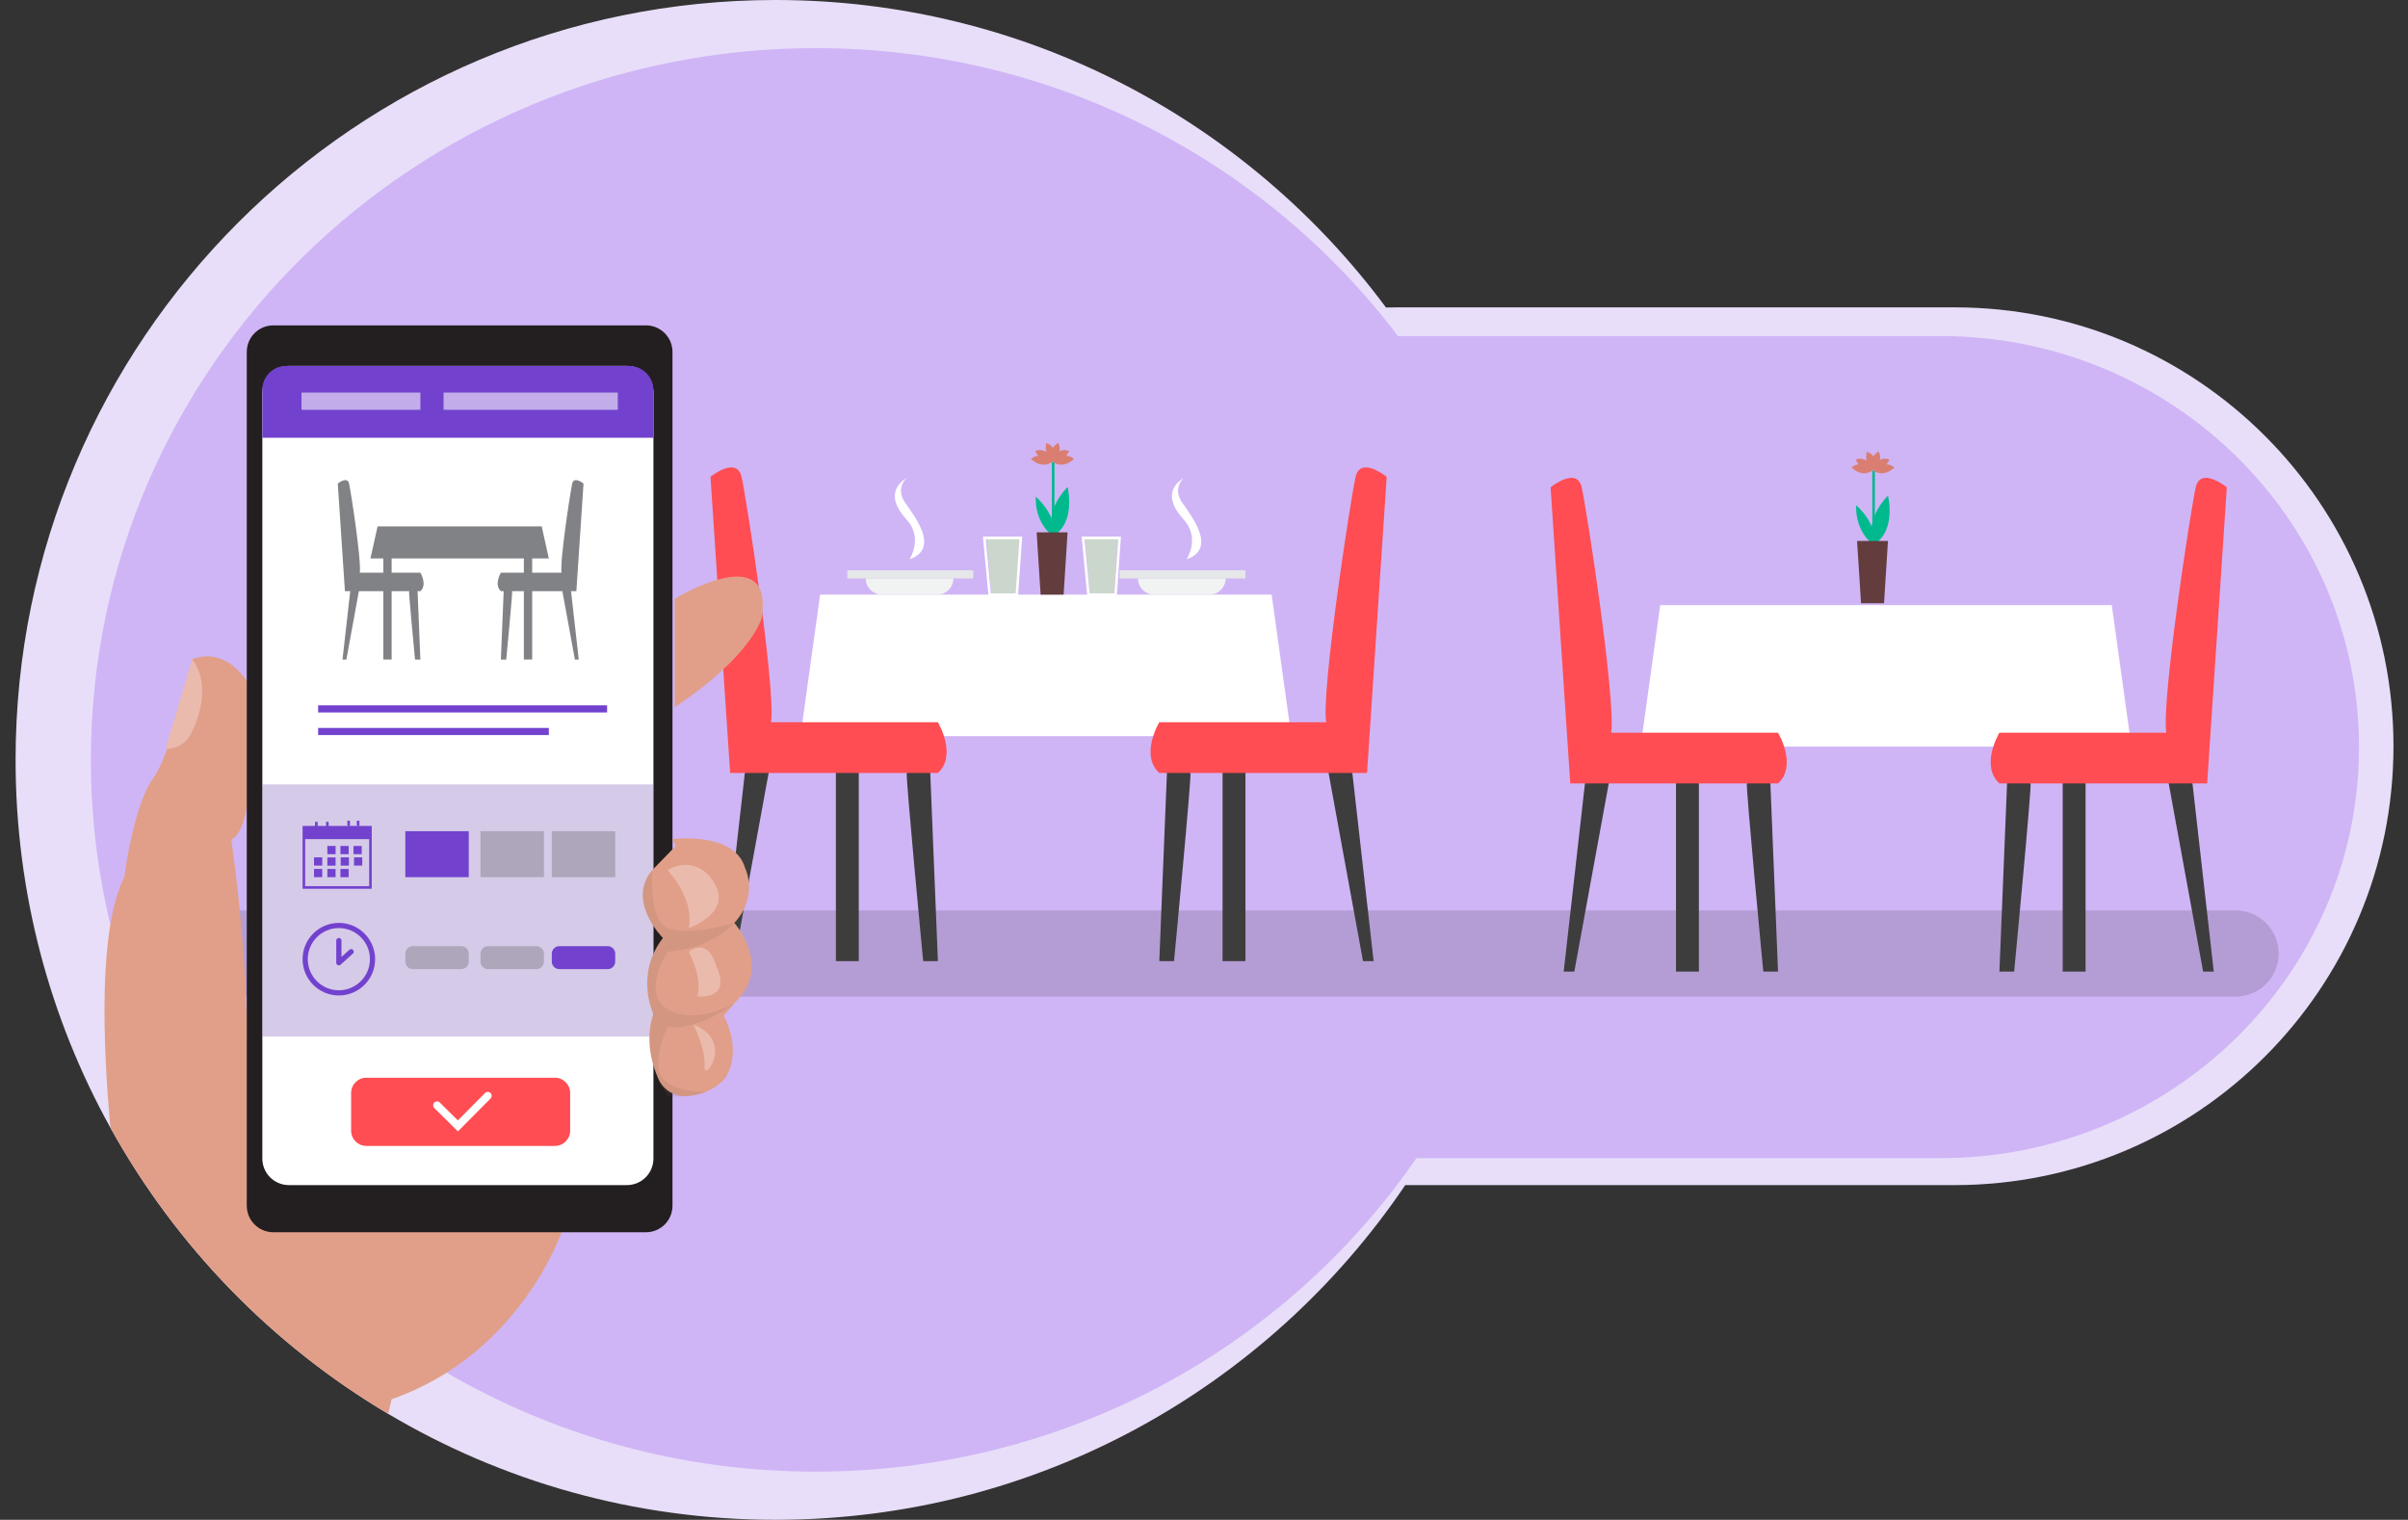 <svg version="1.1" id="Layer_1" xmlns="http://www.w3.org/2000/svg" x="0" y="0" viewBox="0 0 928.66 586.09" style="enable-background:new 0 0 928.66 586.09" xml:space="preserve"><rect x="0" y="0" width="928.66" height="586.09" fill="#333333" stroke="none"/><style>.st3{fill:#3d3d3d}.st4{fill:#fff}.st5{fill:#ff4d53}.st6{fill:#cbd7cd}.st7{fill:#e6e7e8}.st8{fill:#f1f2f2}.st9{fill:#00ba8e}.st10{fill:#da7e71}.st11{fill:#633c3d}.st12{fill:#e19f89}.st13{fill:#eabaad}.st15{fill:#7242ce}.st16{fill:#808285}.st17{opacity:.57;fill:#fff}.st19{opacity:.33;fill:#606060}</style><path d="M753.83 118.53H538.92c-1.47 0-2.94.02-4.4.06C481.12 46.64 395.54 0 299.05 0 137.21 0 6.01 131.2 6.01 293.04c0 51.46 13.26 99.83 36.57 141.86 25.27 45.61 62.35 83.76 107.12 110.33 43.74 25.96 94.8 40.86 149.35 40.86 101.09 0 190.23-51.19 242.9-129.07h211.87c93.47 0 169.24-75.77 169.24-169.24.01-93.47-75.76-169.25-169.23-169.25z" style="fill:#e8def9"/><path d="M748.34 129.59H543.35c-1.4 0-2.8.02-4.2.05-50.93-67.4-132.56-111.08-224.59-111.08-154.37 0-279.51 122.89-279.51 274.48 0 48.2 12.65 93.51 34.88 132.88 24.1 42.72 59.47 78.46 102.17 103.34 41.72 24.32 90.42 38.27 142.45 38.27 96.43 0 181.45-47.95 231.69-120.9h202.09c89.15 0 161.43-70.97 161.43-158.52.01-87.55-72.26-158.52-161.42-158.52z" style="fill:#cfb5f6"/><path d="M862.19 384.31H79.39c-9.17 0-16.6-7.43-16.6-16.6 0-9.17 7.43-16.6 16.6-16.6h782.8c9.17 0 16.6 7.43 16.6 16.6 0 9.17-7.43 16.6-16.6 16.6z" style="opacity:.16;fill:#231f20"/><path class="st3" d="M322.36 263.39h8.83v107.26h-8.83zM471.49 263.39h8.83v107.26h-8.83z"/><path class="st4" d="M316.28 229.32h174.14l7.57 54.55H308.71z"/><path class="st3" d="m287.25 298.09-8.2 72.56h4.1l14.2-77.61zM349.72 298.09c-.63 0 6.31 72.56 6.31 72.56h5.68l-3.15-77.61-8.84 5.05z"/><path class="st5" d="M274 183.89s10.1-8.2 11.99 0c1.89 8.2 13.25 82.02 11.36 94.64h64.36s7.57 12.62 0 19.56h-80.13L274 183.89z"/><path class="st3" d="m521.54 298.09 8.21 72.56h-4.1l-14.2-77.61zM459.08 298.09c.63 0-6.31 72.56-6.31 72.56h-5.68l3.15-77.61 8.84 5.05z"/><path class="st5" d="M534.79 183.89s-10.1-8.2-11.99 0c-1.89 8.2-13.25 82.02-11.36 94.64h-64.36s-7.57 12.62 0 19.56h80.13l7.58-114.2z"/><path class="st3" d="M646.36 267.42h8.83v107.26h-8.83zM795.49 267.42h8.83v107.26h-8.83z"/><path class="st4" d="M640.28 233.35h174.14l7.57 54.55H632.71z"/><g><path class="st3" d="m611.25 302.12-8.2 72.56h4.1l14.2-77.61zM673.72 302.12c-.63 0 6.31 72.56 6.31 72.56h5.68l-3.15-77.61-8.84 5.05z"/><path class="st5" d="M598 187.92s10.1-8.2 11.99 0c1.89 8.2 13.25 82.02 11.36 94.64h64.36s7.57 12.62 0 19.56h-80.13L598 187.92z"/></g><g><path class="st3" d="m845.54 302.12 8.21 72.56h-4.1l-14.2-77.61zM783.08 302.12c.63 0-6.31 72.56-6.31 72.56h-5.68l3.15-77.61 8.84 5.05z"/><path class="st5" d="M858.79 187.92s-10.1-8.2-11.99 0c-1.89 8.2-13.25 82.02-11.36 94.64h-64.36s-7.57 12.62 0 19.56h80.13l7.58-114.2z"/></g><g><path class="st6" d="M380.53 207.44h12.61l-1.37 21.88h-9.39z"/><path class="st4" d="M392.62 229.82h-11.4l-2.15-22.88h15.15l-1.6 22.88zm-10.49-1h9.56l1.46-20.88h-12.98l1.96 20.88z"/></g><g><path class="st6" d="M418.43 207.44h12.61l-1.37 21.88h-9.39z"/><path class="st4" d="M430.7 229.82h-11.4l-2.15-22.88h15.15l-1.6 22.88zm-10.49-1h9.56l1.46-20.88h-12.98l1.96 20.88z"/></g><g><path class="st7" d="M326.78 219.94h48.56v3.13h-48.56z"/><path class="st8" d="M361.44 229.32h-21.31c-3.45 0-6.25-2.8-6.25-6.25h33.82c-.01 3.45-2.81 6.25-6.26 6.25z"/></g><g><path class="st7" d="M431.76 219.94h48.56v3.13h-48.56z"/><path class="st8" d="M466.43 229.32h-21.31c-3.45 0-6.25-2.8-6.25-6.25h33.82c-.01 3.45-2.81 6.25-6.26 6.25z"/></g><path class="st4" d="M350.78 215.7s5.34-8.25-1.11-15.29c-6.44-7.03-5.79-12.4 0-16.14 0 0-4.44 3.91-.7 9.41 3.74 5.51 13.65 17.77 1.81 22.02zM457.64 215.7s5.34-8.25-1.11-15.29c-6.44-7.03-5.79-12.4 0-16.14 0 0-4.44 3.91-.7 9.41 3.73 5.51 13.64 17.77 1.81 22.02z"/><g><path class="st9" d="M405.66 178.17h1v34.4h-1z"/><path class="st9" d="M405.76 206.94s-3.36-9.51 5.96-19.14c0 0 3.51 13.98-5.96 19.14z"/><path class="st9" d="M405.65 206.41s-6.57-4.74-6.21-14.9c0 0 8.87 7.56 6.21 14.9z"/><path class="st10" d="M405.66 178.17s-3.43 2.98-8.01-1.15c0 0 2.96-3.44 8.01 1.15zM406.16 178.17s3.43 2.98 8.01-1.15c.01 0-2.95-3.44-8.01 1.15z"/><path class="st10" d="M405.19 177.77s4.23 1.64 7.15-3.79c-.01 0-3.95-2.24-7.15 3.79z"/><path class="st10" d="M406.36 177.77s-4.23 1.64-7.15-3.79c0 0 3.95-2.24 7.15 3.79z"/><path class="st10" d="M406.74 178.32s-4.34-1.34-3.25-7.41c0 0 4.48.7 3.25 7.41z"/><path class="st10" d="M405.31 178.4s-2.25-3.94 2.7-7.63c0 0 2.79 3.58-2.7 7.63z"/></g><path class="st11" d="M399.79 205.3h11.93l-1.53 24.02h-8.87z"/><g><path class="st9" d="M722.06 181.48h1v34.4h-1z"/><path class="st9" d="M722.15 210.26s-3.36-9.51 5.96-19.14c0-.01 3.52 13.98-5.96 19.14z"/><path class="st9" d="M722.05 209.72s-6.57-4.74-6.21-14.9c0 0 8.87 7.57 6.21 14.9z"/><path class="st10" d="M722.06 181.48s-3.42 2.98-8.01-1.15c0 .01 2.95-3.43 8.01 1.15zM722.56 181.48s3.43 2.98 8.01-1.15c0 .01-2.95-3.43-8.01 1.15z"/><path class="st10" d="M721.58 181.09s4.23 1.64 7.15-3.79c0 0-3.94-2.24-7.15 3.79z"/><path class="st10" d="M722.76 181.09s-4.23 1.64-7.15-3.79c0 0 3.94-2.24 7.15 3.79z"/><path class="st10" d="M723.14 181.64s-4.34-1.34-3.25-7.41c0 0 4.47.69 3.25 7.41z"/><path class="st10" d="M721.71 181.72s-2.25-3.94 2.7-7.63c0 0 2.79 3.57-2.7 7.63z"/></g><path class="st11" d="M716.19 208.62h11.92l-1.52 24.01h-8.87z"/><g><path class="st12" d="M216.55 475.2s-16.06 47.2-65.51 64.39l-1.34 5.64c-44.77-26.57-81.85-64.72-107.12-110.33-3.05-33.54-4.52-77.13 5.36-96.63 0 0 3.44-27.48 11-37.93 1.08-1.49 2.16-3.48 3.2-5.81h.01c6.24-13.78 11.73-39.23 11.92-40.15l.01-.03s0-.01.01 0c.45-.24 11.42-5.68 21.08 8.25 0 0 3.17 30.5 0 48.63-1.09 6.28-2.95 11.07-5.96 12.6 0 0 5.96 39.89 5.96 75.89 0 4.84 2.2 9.75 6 14.62 12.42 15.88 41.97 31.33 68.05 42.68 25.3 11.01 47.33 18.18 47.33 18.18z"/><path class="st13" d="M74.08 254.34s8.84 9.04 0 27.75c0 0-2.09 6.44-10.27 6.82l10.27-34.57z"/><path d="M249.13 475.2H105.4c-5.65 0-10.23-4.58-10.23-10.23V135.71c0-5.65 4.58-10.23 10.23-10.23h143.72c5.65 0 10.23 4.58 10.23 10.23v329.27c0 5.64-4.57 10.22-10.22 10.22z" style="fill:#231f20"/><path class="st4" d="M241.77 457.02H111.4c-5.65 0-10.23-4.58-10.23-10.23V151.34c0-5.65 4.58-10.23 10.23-10.23h130.37c5.65 0 10.23 4.58 10.23 10.23v295.45c0 5.65-4.58 10.23-10.23 10.23z"/><path class="st15" d="M252 168.82H101.18v-18.57c0-5.04 4.09-9.13 9.13-9.13h132.31c5.18 0 9.37 4.2 9.37 9.37v18.33z"/><path class="st16" d="M145.62 202.98h63.29l2.75 12.38h-68.79zM147.83 215.36h3.21v38.98h-3.21zM202.03 215.36h3.21v38.98h-3.21zM135.07 227.98l-2.98 26.37h1.49l5.16-28.21zM157.77 227.98c-.23 0 2.29 26.37 2.29 26.37h2.06l-1.15-28.2-3.2 1.83z"/><path class="st16" d="M130.26 186.47s3.67-2.98 4.36 0 4.82 29.81 4.13 34.39h23.39s2.75 4.59 0 7.11h-29.12l-2.76-41.5zM220.22 227.98l2.98 26.37h-1.49l-5.16-28.21zM197.52 227.98c.23 0-2.29 26.37-2.29 26.37h-2.06l1.15-28.2 3.2 1.83z"/><path class="st16" d="M225.04 186.47s-3.67-2.98-4.36 0-4.82 29.81-4.13 34.39h-23.39s-2.75 4.59 0 7.11h29.12l2.76-41.5z"/><path class="st17" d="M116.27 151.39h45.86v6.65h-45.86zM171.07 151.39h67.18v6.65h-67.18z"/><path class="st15" d="M122.69 272h111.44v2.75H122.69zM122.69 280.72h88.97v2.75h-88.97z"/><path style="opacity:.35;fill:#8868bc" d="M101.18 302.5H252v97.22H101.18z"/><path class="st15" d="M156.32 320.54h24.46v17.73h-24.46z"/><path class="st19" d="M177.88 373.73h-18.65c-1.6 0-2.9-1.3-2.9-2.9v-3.06c0-1.6 1.3-2.9 2.9-2.9h18.65c1.6 0 2.9 1.3 2.9 2.9v3.06c0 1.6-1.3 2.9-2.9 2.9z"/><path class="st5" d="M214.01 441.91h-72.73c-3.24 0-5.87-2.63-5.87-5.87v-14.56c0-3.24 2.63-5.87 5.87-5.87h72.73c3.24 0 5.87 2.63 5.87 5.87v14.56c0 3.25-2.63 5.87-5.87 5.87z"/><path class="st19" d="M206.86 373.73h-18.65c-1.6 0-2.9-1.3-2.9-2.9v-3.06c0-1.6 1.3-2.9 2.9-2.9h18.65c1.6 0 2.9 1.3 2.9 2.9v3.06c0 1.6-1.3 2.9-2.9 2.9z"/><path class="st15" d="M234.36 373.73h-18.65c-1.6 0-2.9-1.3-2.9-2.9v-3.06c0-1.6 1.3-2.9 2.9-2.9h18.65c1.6 0 2.9 1.3 2.9 2.9v3.06c0 1.6-1.3 2.9-2.9 2.9z"/><path class="st19" d="M185.3 320.54h24.46v17.73H185.3zM212.81 320.54h24.46v17.73h-24.46z"/><g><path class="st15" d="M116.69 318.51v24.23h26.68v-24.23h-26.68zm25.68 23.23h-24.68v-22.23h24.68v22.23z"/><path class="st15" d="M117.19 319.01h25.68v4.59h-25.68zM126.25 326.23h3.17v3.17h-3.17zM121.11 330.63h3.17v3.17h-3.17zM126.25 330.66h3.17v3.17h-3.17zM131.39 330.63h3.17v3.17h-3.17zM131.29 335.1h3.17v3.17h-3.17zM136.53 330.63h3.17v3.17h-3.17zM121.11 335.1h3.17v3.17h-3.17zM126.25 335.1h3.17v3.17h-3.17zM131.29 326.23h3.17v3.17h-3.17zM136.33 326.23h3.17v3.17h-3.17z"/><g><path class="st15" d="M121.5 316.94h1V319h-1z"/></g><g><path class="st15" d="M125.75 316.94h1V319h-1z"/></g><g><path class="st15" d="M133.96 316.49h1v2.06h-1z"/></g><g><path class="st15" d="M137.61 316.49h1v2.06h-1z"/></g></g><path style="fill:none;stroke:#fff;stroke-width:3;stroke-linecap:round;stroke-miterlimit:10" d="m168.55 426.24 8.04 7.95 11.53-11.62"/><g><path class="st15" d="M130.68 355.9c-7.72 0-13.99 6.28-13.99 14 0 7.71 6.27 13.99 13.99 13.99 7.72 0 13.99-6.28 13.99-13.99 0-7.72-6.27-14-13.99-14zm0 25.99c-6.61 0-11.99-5.38-11.99-11.99 0-6.62 5.38-12 11.99-12s11.99 5.38 11.99 12c0 6.61-5.38 11.99-11.99 11.99z"/><path class="st15" d="M130.68 372.29c-.14 0-.28-.03-.41-.09a.998.998 0 0 1-.59-.91v-8.56c0-.55.45-1 1-1s1 .45 1 1v6.31l3.07-2.77a.997.997 0 1 1 1.34 1.48l-4.74 4.28a.99.99 0 0 1-.67.26z"/></g><g><path class="st12" d="m285.95 383.88-2.75 3.13-.01.01h-.01l-.01.02c-.01 0-.01.01-.01.01l-4.09 4.64s7.57 12.77.69 23.92c0 0-2.25 3.38-7.77 5.52-1.84.71-4.04 1.29-6.65 1.55-4.8.49-9.42-2.13-11.39-6.54-2.64-5.92-5.26-15.27-1.96-25.14 0 0-7.32-14.99 3.68-29.28 0 0-14.68-14.69-3.69-26.62l.01-.01 8.63-8.86-1.28-2.64s23.85-3.06 27.98 11.06c0 0 5.5 10.9-4.13 21.25.01 0 13.08 14.67 2.76 27.98z"/><path d="M283.18 387.02h.01c-.01 0-.02.01-.02.02-.01 0-.01.01-.01.01-.82.62-13.66 10.33-25.64 9 0 0-8.26 16.52 0 21.55 4.97 3.04 10.7 3.58 14.47 3.53-3.46 1.34-8.2 2.19-14.47 1.43 0 0-11.05-15.05-5.52-31.56 0 0-7.32-14.99 3.68-29.28 0 0-14.24-14.25-4.17-26.08-.34 7.69.09 20.02 6.01 22.26 8.71 3.29 25.68-2 25.68-2s-8.71 10.03-25.68 11.1c0 0-10.55 15.75 0 22.17 10.31 6.27 24.99-1.78 25.66-2.15z" style="opacity:.13;fill:#736250"/><path class="st13" d="M257.52 335.64s10.57 11.16 8.04 22.26c0 0 15.85-5.35 10.56-16.16-5.3-10.81-15.39-8.72-18.6-6.1zM265.56 367.01s5.58 9.95 3.36 17.25c0 0 13.73 1.62 7.2-11.97-.01 0-2.53-10.94-10.56-5.28zM267.36 395.06s4.8 9.19 4.36 16.1c-.44 6.91 11.83-9.89-4.36-16.1z"/></g><path class="st12" d="M260.21 230.93s38.55-23.56 33.52 7.4c0 0-3.56 14.46-33.52 34.4v-41.8z"/></g></svg>